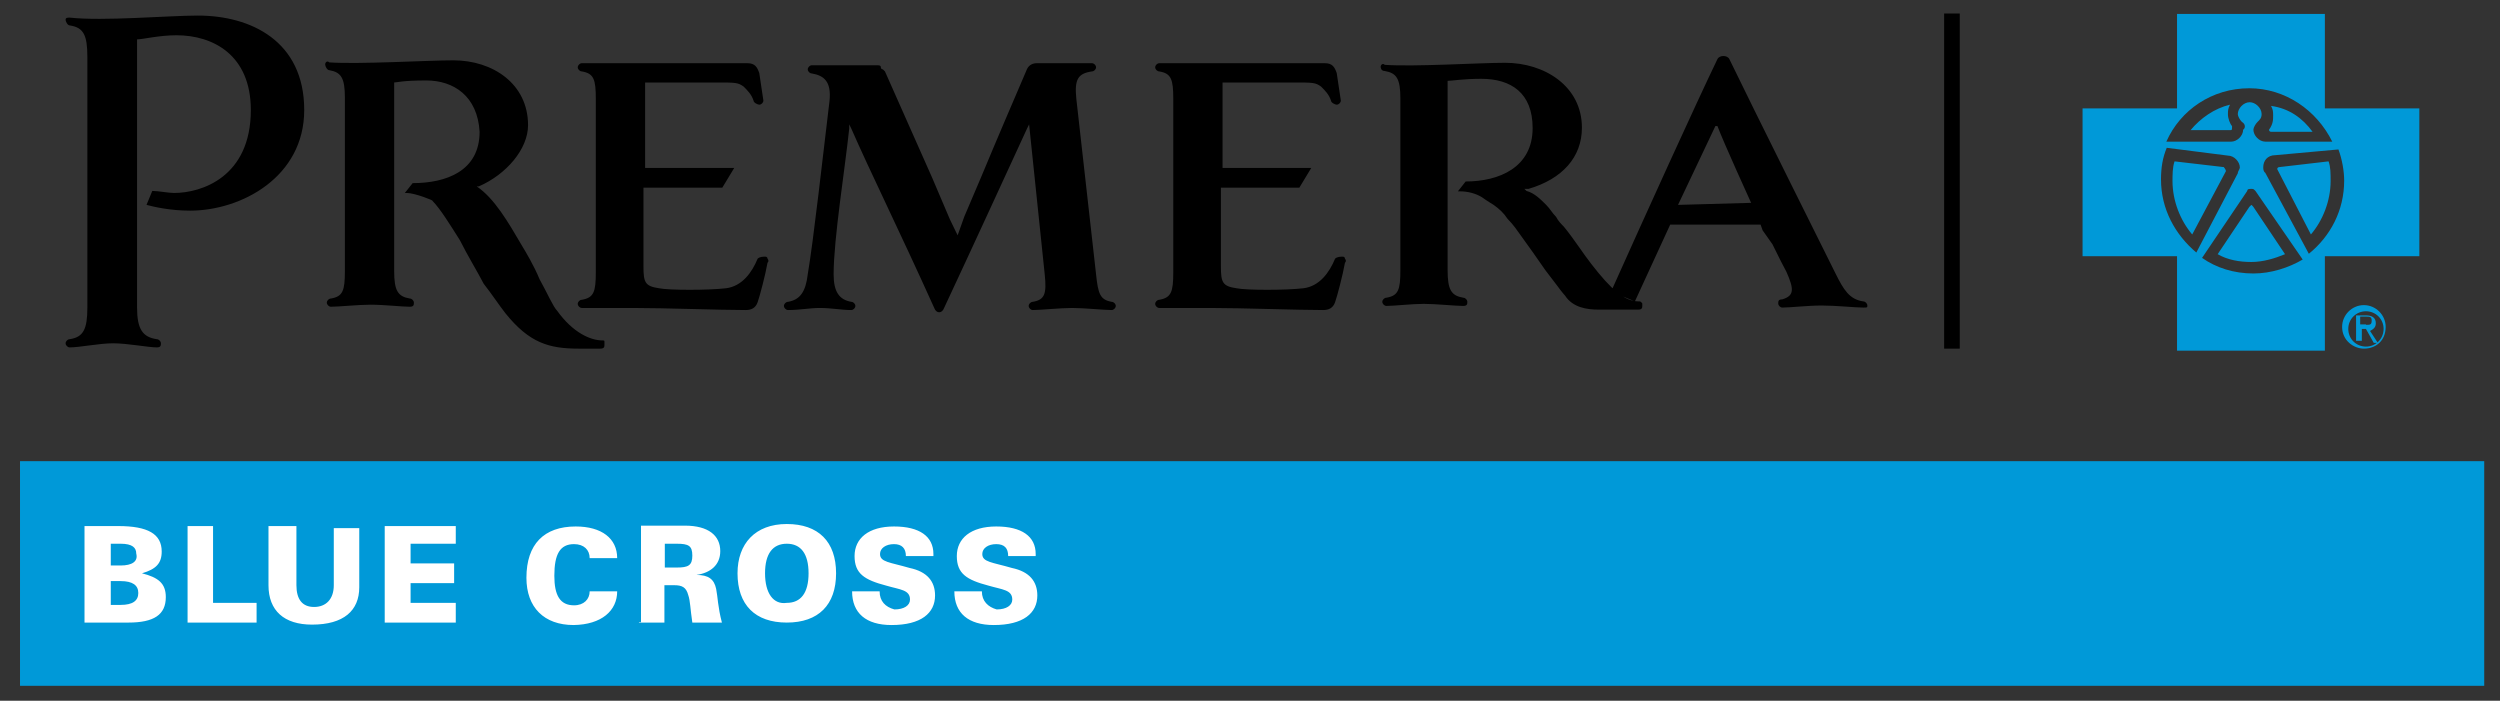 <svg width="132" height="37" viewBox="0 0 132 37" fill="none" xmlns="http://www.w3.org/2000/svg">
<rect x="0" y="0" width="132" height="37" fill="#333333" stroke="none"/>
<g clip-path="url(#clip0_236_8730)">
<path d="M103.475 0.713H102.651V18.408H103.475V0.713Z" fill="black"/>
<path d="M131.167 24.35H1.057V36.211H131.167V24.35Z" fill="#0099D8"/>
<path fill-rule="evenodd" clip-rule="evenodd" d="M5.849 31.939V30.682H6.37C6.999 30.682 7.302 30.899 7.302 31.311C7.302 31.723 6.999 31.939 6.37 31.939H5.849ZM5.849 29.858V28.709H6.37C6.999 28.709 7.194 28.925 7.194 29.229C7.302 29.641 6.977 29.858 6.37 29.858H5.849ZM4.483 32.872H6.782C8.126 32.872 8.755 32.46 8.755 31.527C8.755 30.79 8.343 30.487 7.497 30.27C8.235 30.053 8.538 29.749 8.538 29.12C8.538 28.188 7.801 27.776 6.24 27.776H4.462V32.872H4.483ZM9.904 32.872H13.548V31.831H11.249V27.776H9.904V32.872ZM14.176 27.776V30.899C14.176 32.243 15.001 32.98 16.475 32.98C18.145 32.98 18.969 32.243 18.969 31.007V27.884H17.624V30.899C17.624 31.636 17.212 32.048 16.584 32.048C15.955 32.048 15.651 31.636 15.651 30.899V27.776H14.176ZM20.313 32.872H24.065V31.831H21.679V30.79H23.978V29.749H21.679V28.709H24.065V27.776H20.313V32.872ZM32.587 31.224H31.134C31.134 31.636 30.831 31.961 30.31 31.961C29.573 31.961 29.269 31.441 29.269 30.4C29.269 29.251 29.573 28.73 30.31 28.73C30.831 28.73 31.134 29.034 31.134 29.468H32.587C32.587 28.427 31.763 27.798 30.397 27.798C28.727 27.798 27.795 28.73 27.795 30.508C27.795 32.07 28.727 33.002 30.288 33.002C31.763 32.98 32.587 32.243 32.587 31.224ZM35.102 29.966V28.709H35.731C36.36 28.709 36.555 28.817 36.555 29.337C36.555 29.858 36.339 29.966 35.731 29.966H35.102ZM33.736 32.872H35.081V30.899H35.601C36.013 30.899 36.23 31.007 36.339 31.419C36.447 31.723 36.447 32.156 36.555 32.872H38.117C37.9 32.048 37.9 31.527 37.813 31.094C37.705 30.573 37.401 30.357 36.772 30.357C37.51 30.248 38.03 29.836 38.03 29.099C38.03 28.275 37.401 27.754 36.165 27.754H33.845V32.85H33.736V32.872ZM38.941 30.27C38.941 31.939 39.873 32.872 41.543 32.872C43.213 32.872 44.145 31.939 44.145 30.27C44.145 28.6 43.213 27.668 41.543 27.668C39.873 27.668 38.941 28.709 38.941 30.27ZM40.394 30.27C40.394 29.229 40.806 28.709 41.543 28.709C42.28 28.709 42.692 29.229 42.692 30.27C42.692 31.311 42.28 31.831 41.543 31.831C40.827 31.939 40.394 31.311 40.394 30.27ZM46.444 31.224H44.991C44.991 32.373 45.728 33.002 47.072 33.002C48.634 33.002 49.371 32.373 49.371 31.441C49.371 30.703 48.959 30.183 48.027 29.988C46.986 29.684 46.465 29.684 46.465 29.251C46.465 28.947 46.769 28.73 47.203 28.73C47.615 28.73 47.831 28.947 47.831 29.359H49.284V29.251C49.284 28.318 48.547 27.798 47.203 27.798C45.858 27.798 45.121 28.427 45.121 29.359C45.121 30.291 45.641 30.617 46.791 30.92C47.528 31.137 48.048 31.137 48.048 31.658C48.048 31.961 47.745 32.178 47.224 32.178C46.747 32.048 46.444 31.744 46.444 31.224ZM51.843 31.224H50.39C50.39 32.373 51.128 33.002 52.472 33.002C54.033 33.002 54.771 32.373 54.771 31.441C54.771 30.703 54.359 30.183 53.426 29.988C52.385 29.684 51.865 29.684 51.865 29.251C51.865 28.947 52.169 28.73 52.602 28.73C53.036 28.73 53.231 28.947 53.231 29.359H54.684V29.251C54.684 28.318 53.947 27.798 52.602 27.798C51.258 27.798 50.52 28.427 50.52 29.359C50.52 30.291 51.041 30.617 52.19 30.92C52.928 31.137 53.448 31.137 53.448 31.658C53.448 31.961 53.144 32.178 52.624 32.178C52.169 32.048 51.843 31.744 51.843 31.224Z" fill="white"/>
<path d="M50.911 11.447L51.843 9.257C52.581 7.479 53.513 5.31 54.229 3.641C54.337 3.424 54.532 3.337 54.749 3.337H57.655C57.763 3.337 57.872 3.445 57.872 3.554C57.872 3.662 57.763 3.771 57.655 3.771C56.918 3.879 56.722 4.183 56.831 5.224L57.872 14.483C57.98 15.524 58.089 15.828 58.696 15.936C58.804 15.936 58.913 16.044 58.913 16.153C58.913 16.261 58.804 16.37 58.696 16.37C58.284 16.37 57.243 16.261 56.614 16.261C55.985 16.261 54.944 16.37 54.532 16.37C54.424 16.37 54.315 16.261 54.315 16.153C54.315 16.044 54.424 15.936 54.532 15.936C55.161 15.828 55.27 15.524 55.161 14.483L54.337 6.568L54.229 6.785C53.079 9.279 51.41 12.922 49.848 16.261C49.74 16.565 49.436 16.565 49.328 16.261C47.55 12.315 45.902 8.975 44.947 6.785L44.839 6.568V6.785C44.622 8.867 44.015 12.618 44.015 14.483C44.015 15.415 44.319 15.828 44.947 15.936C45.056 15.936 45.164 16.044 45.164 16.153C45.164 16.261 45.056 16.37 44.947 16.37C44.427 16.37 43.907 16.261 43.278 16.261C42.757 16.261 42.237 16.37 41.608 16.37C41.5 16.37 41.391 16.261 41.391 16.153C41.391 16.044 41.5 15.936 41.608 15.936C42.237 15.828 42.541 15.415 42.649 14.483C42.953 12.705 43.473 8.021 43.798 5.332C43.907 4.291 43.495 3.988 42.866 3.879C42.757 3.879 42.649 3.771 42.649 3.662C42.649 3.554 42.757 3.445 42.866 3.445H46.292C46.4 3.445 46.509 3.445 46.509 3.554C46.509 3.554 46.509 3.662 46.617 3.662L46.726 3.771L49.219 9.387L50.152 11.577L50.456 12.206L50.564 12.423L50.911 11.447ZM22.503 4.248C23.956 4.248 25.214 5.072 25.323 6.958C25.323 9.04 23.544 9.669 21.788 9.669L21.376 10.189H21.484C21.896 10.189 22.937 10.601 22.829 10.601C23.241 11.014 23.761 11.859 24.282 12.683C24.694 13.507 25.214 14.353 25.539 14.982C25.951 15.502 26.363 16.131 26.689 16.543C27.947 18.105 28.987 18.408 30.549 18.408H31.698C31.915 18.408 31.915 18.3 31.915 18.191V18.083C31.915 17.974 31.915 17.974 31.806 17.974C31.177 17.974 30.245 17.562 29.421 16.413C29.204 16.196 28.901 15.481 28.489 14.743C28.185 14.006 27.751 13.29 27.556 12.965C26.819 11.707 26.103 10.471 25.171 9.842H25.279C26.732 9.214 27.881 7.869 27.881 6.611C27.881 4.421 26.017 3.185 23.935 3.185C22.59 3.185 18.947 3.402 17.386 3.294C17.277 3.185 17.169 3.294 17.169 3.402C17.169 3.51 17.277 3.706 17.386 3.706C18.015 3.814 18.21 4.118 18.21 5.159V14.31C18.21 15.351 18.102 15.654 17.473 15.762C17.364 15.762 17.256 15.871 17.256 15.979C17.256 16.088 17.364 16.196 17.473 16.196C17.885 16.196 18.925 16.088 19.554 16.088C20.292 16.088 21.224 16.196 21.636 16.196C21.853 16.196 21.853 16.088 21.853 15.979C21.853 15.871 21.745 15.762 21.636 15.762C21.007 15.654 20.812 15.351 20.812 14.31V4.356C20.942 4.356 21.246 4.248 22.503 4.248ZM13.244 5.809C13.244 9.344 10.642 10.189 9.189 10.189C8.885 10.189 8.365 10.081 8.04 10.081L7.736 10.818C8.148 10.927 8.994 11.122 10.035 11.122C12.745 11.122 16.063 9.344 16.063 5.809C16.063 2.166 13.244 0.822 10.447 0.822C8.885 0.822 5.459 1.125 3.681 0.93C3.573 0.93 3.464 0.93 3.464 1.038C3.464 1.147 3.573 1.342 3.681 1.342C4.418 1.45 4.613 1.862 4.613 3.012V16.24C4.613 17.389 4.397 17.801 3.681 17.909C3.573 17.909 3.464 18.018 3.464 18.126C3.464 18.235 3.573 18.343 3.681 18.343C4.201 18.343 5.242 18.126 5.98 18.126C6.717 18.126 7.844 18.343 8.278 18.343C8.495 18.343 8.495 18.235 8.495 18.126C8.495 18.018 8.387 17.909 8.278 17.909C7.541 17.801 7.237 17.389 7.237 16.24V2.079C7.541 2.079 8.387 1.862 9.319 1.862C11.249 1.862 13.244 2.903 13.244 5.809ZM86.518 15.914C85.78 15.914 85.065 15.285 84.024 13.941C83.612 13.421 83.091 12.597 82.571 11.968C82.463 11.859 82.267 11.664 82.159 11.447C81.942 11.23 81.855 11.035 81.638 10.818C81.335 10.515 81.01 10.189 80.598 10.081L80.489 9.973H80.706C82.484 9.452 83.525 8.303 83.525 6.742C83.525 4.551 81.552 3.315 79.47 3.315C78.126 3.315 74.678 3.532 73.116 3.424C73.008 3.315 72.899 3.424 72.899 3.532C72.899 3.532 72.899 3.749 73.116 3.749C73.745 3.857 73.94 4.161 73.94 5.202V14.266C73.94 15.307 73.832 15.611 73.203 15.719C73.095 15.719 72.986 15.828 72.986 15.936C72.986 16.044 73.095 16.153 73.203 16.153C73.615 16.153 74.547 16.044 75.176 16.044C75.805 16.044 76.846 16.153 77.258 16.153C77.475 16.153 77.475 16.044 77.475 15.936C77.475 15.828 77.367 15.719 77.258 15.719C76.629 15.611 76.434 15.307 76.434 14.266V4.269C76.651 4.269 77.258 4.161 78.212 4.161C79.774 4.161 80.923 4.898 80.923 6.763C80.923 8.845 79.145 9.582 77.388 9.582L76.976 10.103H77.085C77.497 10.103 77.909 10.211 78.234 10.406C78.537 10.623 78.863 10.818 78.863 10.818C79.166 11.035 79.383 11.23 79.6 11.556C79.904 11.859 80.121 12.184 80.337 12.488C80.641 12.9 81.161 13.637 81.595 14.266L82.224 15.09C82.441 15.394 82.636 15.611 82.636 15.611C83.048 16.24 83.785 16.348 84.414 16.348H86.496C86.713 16.348 86.713 16.24 86.713 16.131V16.023C86.626 15.914 86.626 15.914 86.518 15.914ZM88.599 10.818L90.573 6.655H90.681C90.985 7.479 92.459 10.71 92.459 10.71L88.599 10.818ZM92.958 11.859L93.067 12.163L93.587 12.9C93.891 13.529 94.216 14.158 94.324 14.353C94.736 15.285 94.736 15.611 94.107 15.806C93.891 15.806 93.891 15.914 93.891 16.023C93.891 16.131 93.999 16.24 94.107 16.24C94.519 16.24 95.452 16.131 96.189 16.131C96.926 16.131 97.967 16.24 98.379 16.24C98.596 16.24 98.596 16.24 98.596 16.131C98.596 16.023 98.488 15.914 98.379 15.914C97.642 15.806 97.338 15.285 96.926 14.461C96.926 14.461 92.459 5.505 91.31 3.12C91.202 2.903 90.79 2.903 90.681 3.12C89.532 5.505 86.93 11.23 85.065 15.394L86.322 15.914L88.187 11.859H92.958ZM64.551 8.845V4.356H68.302C69.343 4.356 69.451 4.356 69.755 4.573C69.972 4.79 70.167 4.985 70.276 5.31C70.276 5.419 70.492 5.527 70.579 5.527C70.688 5.527 70.796 5.419 70.796 5.31L70.579 3.857C70.471 3.554 70.362 3.337 69.95 3.337H61.211C61.103 3.337 60.994 3.445 60.994 3.554C60.994 3.662 61.103 3.771 61.211 3.771C61.84 3.879 61.949 4.183 61.949 5.224V14.375C61.949 15.415 61.84 15.719 61.211 15.828C61.103 15.828 60.994 15.936 60.994 16.044C60.994 16.153 61.103 16.261 61.211 16.261C61.623 16.261 63.076 16.261 63.922 16.261C65.592 16.261 68.497 16.37 69.864 16.37C70.167 16.37 70.384 16.261 70.492 15.958C70.601 15.654 70.904 14.505 71.013 13.876C71.121 13.768 71.013 13.659 71.013 13.659C71.013 13.551 70.904 13.551 70.904 13.551C70.796 13.551 70.601 13.551 70.492 13.659C70.189 14.396 69.668 15.112 68.823 15.22C67.89 15.329 65.808 15.329 65.288 15.22C64.551 15.112 64.464 14.917 64.464 14.071V9.908H68.606L69.235 8.867H64.551V8.845ZM34.062 8.845V4.356H37.813C38.854 4.356 38.962 4.356 39.266 4.573C39.483 4.79 39.678 4.985 39.786 5.31C39.786 5.419 40.003 5.527 40.09 5.527C40.199 5.527 40.307 5.419 40.307 5.31L40.09 3.857C39.982 3.554 39.873 3.337 39.461 3.337H30.722C30.614 3.337 30.505 3.445 30.505 3.554C30.505 3.662 30.614 3.771 30.722 3.771C31.351 3.879 31.459 4.183 31.459 5.224V14.375C31.459 15.415 31.351 15.719 30.722 15.828C30.614 15.828 30.505 15.936 30.505 16.044C30.505 16.153 30.614 16.261 30.722 16.261C31.134 16.261 32.587 16.261 33.433 16.261C35.102 16.261 38.008 16.37 39.374 16.37C39.678 16.37 39.895 16.261 40.003 15.958C40.112 15.654 40.415 14.505 40.524 13.876C40.632 13.768 40.524 13.659 40.524 13.659C40.524 13.551 40.415 13.551 40.415 13.551C40.307 13.551 40.112 13.551 40.003 13.659C39.7 14.396 39.179 15.112 38.334 15.22C37.401 15.329 35.319 15.329 34.799 15.22C34.062 15.112 33.975 14.917 33.975 14.071V9.908H38.138L38.767 8.867H34.062V8.845Z" fill="black"/>
<path fill-rule="evenodd" clip-rule="evenodd" d="M120.238 8.932C120.238 8.823 120.346 8.823 120.346 8.823L122.948 8.52C123.057 8.823 123.057 9.149 123.057 9.561C123.057 10.601 122.645 11.642 122.016 12.38L120.238 8.932ZM118.98 10.927L120.65 13.421C120.129 13.637 119.5 13.833 118.872 13.833C118.243 13.833 117.614 13.724 117.093 13.421L118.763 10.927L118.872 10.818C118.893 10.818 118.98 10.927 118.98 10.927ZM117.527 9.04L115.749 12.38C115.12 11.642 114.708 10.601 114.708 9.561C114.708 9.257 114.708 8.823 114.816 8.52L117.419 8.823C117.419 8.845 117.527 8.932 117.527 9.04ZM122.103 6.958H119.912C119.804 6.958 119.804 6.85 119.804 6.85C120.021 6.546 120.021 6.33 120.021 6.113C120.021 5.896 120.021 5.809 119.912 5.592C120.867 5.722 121.582 6.243 122.103 6.958ZM117.852 6.655C117.852 6.872 117.852 6.872 117.744 6.872H115.662C116.183 6.243 116.92 5.722 117.744 5.527C117.635 5.744 117.635 5.831 117.635 6.048C117.635 6.243 117.744 6.546 117.852 6.655ZM123.469 7.891L120.129 8.194C119.717 8.194 119.5 8.498 119.5 8.823C119.5 8.932 119.5 9.04 119.609 9.127L121.907 13.399C123.057 12.466 123.772 11.1 123.772 9.539C123.772 9.04 123.664 8.411 123.469 7.891ZM119.088 10.081C118.98 9.973 118.98 9.973 118.872 9.973C118.763 9.973 118.655 9.973 118.655 10.081L116.269 13.616C117.007 14.136 117.939 14.44 118.98 14.44C119.912 14.44 120.845 14.136 121.582 13.703L119.088 10.081ZM118.156 9.149C118.156 9.04 118.264 8.932 118.264 8.845C118.264 8.541 117.961 8.216 117.635 8.216L114.404 7.804C114.188 8.325 114.101 8.845 114.101 9.474C114.101 11.035 114.838 12.38 115.966 13.334L118.156 9.149ZM118.373 6.438C118.264 6.33 118.156 6.134 118.156 6.026C118.156 5.722 118.459 5.397 118.785 5.397C119.088 5.397 119.414 5.701 119.414 6.026C119.414 6.243 119.305 6.33 119.197 6.438C119.088 6.546 118.98 6.742 118.98 6.85C118.98 7.154 119.284 7.479 119.609 7.479H123.143C122.319 5.809 120.65 4.66 118.763 4.66C116.79 4.66 115.12 5.809 114.383 7.479H117.809C118.113 7.479 118.438 7.175 118.438 6.85C118.568 6.763 118.568 6.546 118.373 6.438ZM127.741 5.722V13.529H122.753V18.517H114.947V13.529H109.959V5.722H114.947V0.735H122.753V5.722H127.741Z" fill="#0099D8"/>
<path fill-rule="evenodd" clip-rule="evenodd" d="M123.664 17.259C123.664 16.63 124.184 16.11 124.813 16.11C125.442 16.11 125.963 16.63 125.963 17.259C125.963 17.996 125.442 18.408 124.813 18.408C124.293 18.408 123.664 17.996 123.664 17.259ZM124.922 18.3C125.442 18.3 125.854 17.888 125.854 17.367C125.854 16.847 125.442 16.435 124.922 16.435C124.401 16.435 123.989 16.847 123.989 17.367C123.989 17.888 124.401 18.3 124.922 18.3Z" fill="#0099D8"/>
<path fill-rule="evenodd" clip-rule="evenodd" d="M124.618 17.996H124.401V16.652H124.922C125.225 16.652 125.442 16.76 125.442 17.064C125.442 17.281 125.334 17.367 125.138 17.476L125.55 18.105H125.334L124.922 17.367H124.705V17.996H124.618ZM124.922 17.151C125.138 17.151 125.225 17.151 125.225 16.934C125.225 16.717 125.117 16.717 124.922 16.717H124.618V17.129H124.922V17.151Z" fill="#0099D8"/>
</g>
<defs>
<clipPath id="clip0_236_8730">
<rect width="130.327" height="35.563" fill="white" transform="translate(0.949 0.67)"/>
</clipPath>
</defs>
</svg>
